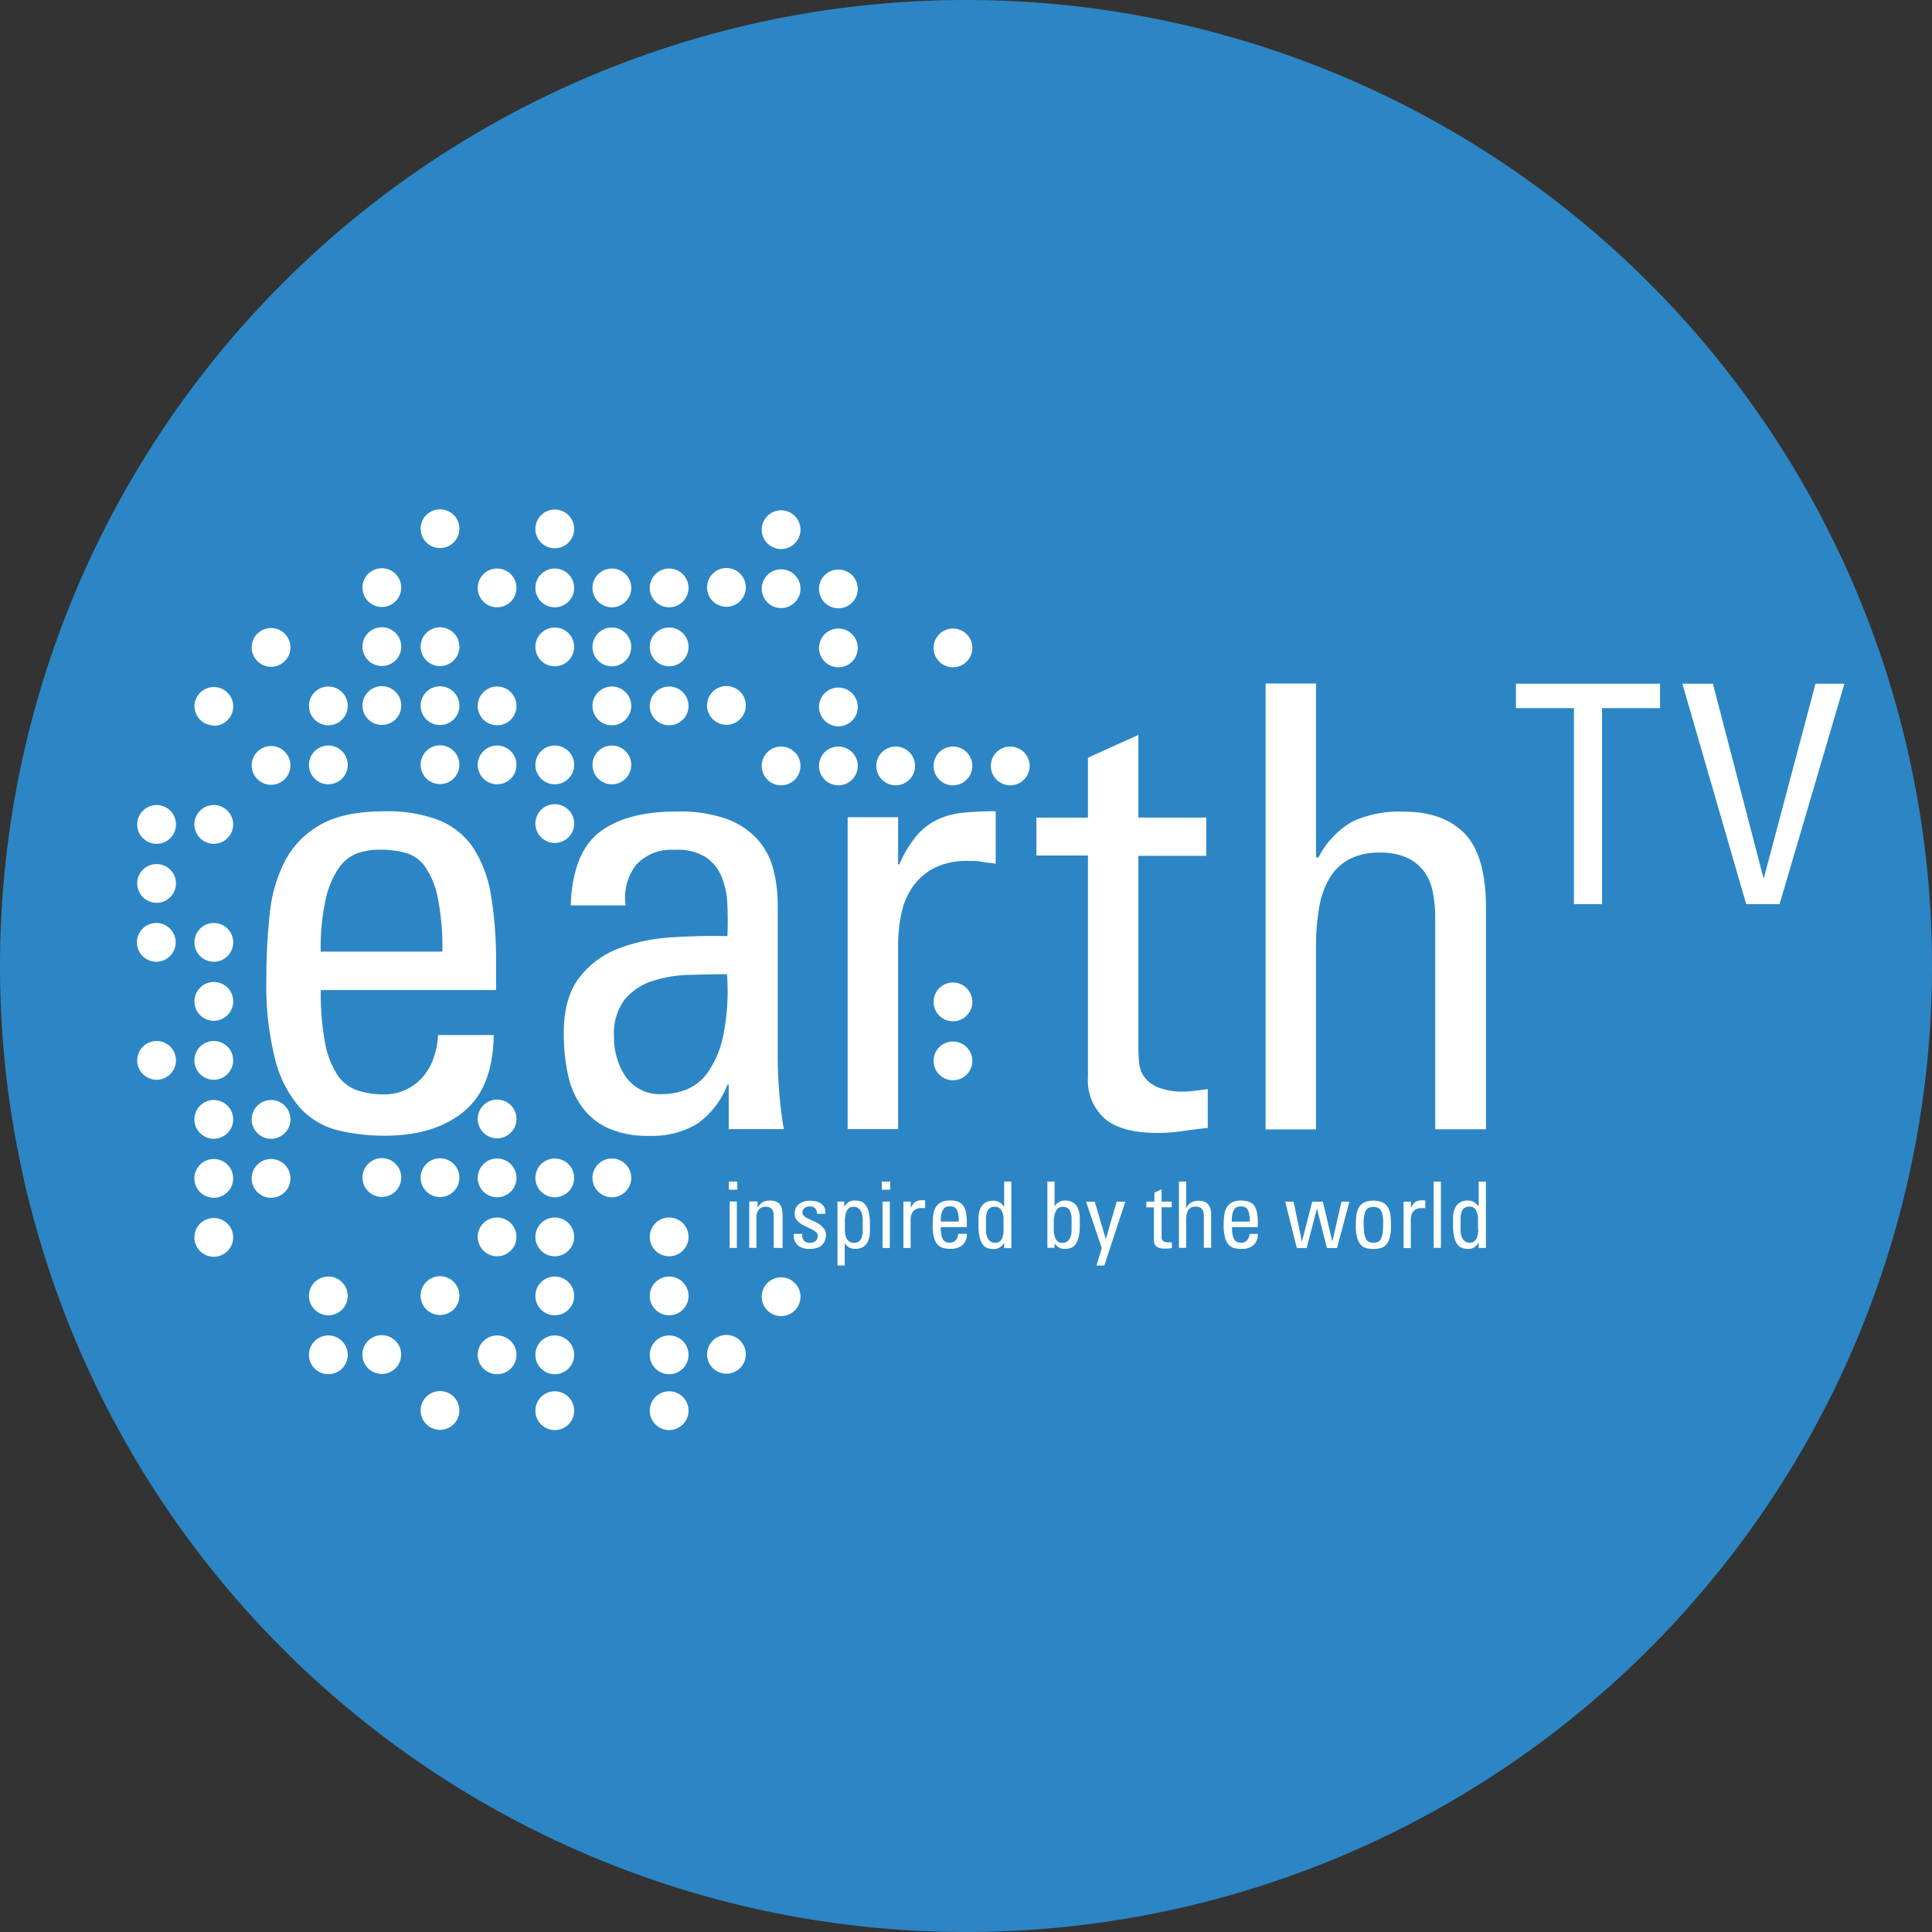 <svg width="200mm" height="200mm" version="1.1" viewBox="0 0 200 200" xmlns="http://www.w3.org/2000/svg">
 <rect x="0" y="0" width="200" height="200" fill="#333333" stroke="none"/>
 <g transform="translate(353.73 53.489)" stroke-width=".746">
  <path class="cls-1" d="m-253.73 146.51a100 100 0 0 0 100-100 100 100 0 0 0-100-100 100 100 0 0 0-100 100 100 100 0 0 0 100 100z" fill="#2c86c5"/>
  <path class="cls-2" d="m-278.28 69.669h0.873v-0.843h-0.873v0.835zm0.828 1.223h-0.746v4.803h0.746zm4.736 4.803v-3.326a3.326 3.326 0 0 0-0.06-0.641 1.335 1.335 0 0 0-0.201-0.5 0.895 0.895 0 0 0-0.395-0.321 1.589 1.589 0 0 0-0.634-0.112 1.656 1.656 0 0 0-0.746 0.149 1.328 1.328 0 0 0-0.522 0.559h-0.037v-0.619h-0.858q0 0.246 0 0.5t0 0.5v3.804h0.746v-2.834a3.789 3.789 0 0 1 0-0.5 1.41 1.41 0 0 1 0.134-0.455 0.888 0.888 0 0 1 0.298-0.336 0.902 0.902 0 0 1 0.515-0.127 1.044 1.044 0 0 1 0.41 0.075 0.619 0.619 0 0 1 0.261 0.201 0.746 0.746 0 0 1 0.134 0.298 1.663 1.663 0 0 1 0.037 0.358v3.326h0.746zm4.281-1.984a1.73 1.73 0 0 0-0.44-0.44 3.17 3.17 0 0 0-0.582-0.321l-0.582-0.269a2.126 2.126 0 0 1-0.44-0.283 0.462 0.462 0 0 1-0.179-0.358 0.574 0.574 0 0 1 0.216-0.477 0.835 0.835 0 0 1 0.53-0.164 0.746 0.746 0 0 1 0.567 0.194 0.746 0.746 0 0 1 0.186 0.574h0.865a1.268 1.268 0 0 0-0.082-0.612 1.044 1.044 0 0 0-0.328-0.425 1.492 1.492 0 0 0-0.5-0.239 2.237 2.237 0 0 0-0.612-0.082 2.237 2.237 0 0 0-0.828 0.134 1.425 1.425 0 0 0-0.507 0.336 1.059 1.059 0 0 0-0.254 0.425 1.492 1.492 0 0 0-0.067 0.418 1.044 1.044 0 0 0 0.179 0.612 1.76 1.76 0 0 0 0.44 0.44 3.408 3.408 0 0 0 0.582 0.321l0.582 0.276a2.155 2.155 0 0 1 0.44 0.298 0.477 0.477 0 0 1 0.179 0.365 0.649 0.649 0 0 1-0.239 0.552 0.947 0.947 0 0 1-0.589 0.179 0.843 0.843 0 0 1-0.455-0.104 0.671 0.671 0 0 1-0.239-0.254 0.813 0.813 0 0 1-0.089-0.306v-0.261h-0.88a1.41 1.41 0 0 0 0.425 1.193 1.879 1.879 0 0 0 1.231 0.365 2.61 2.61 0 0 0 0.664-0.082 1.439 1.439 0 0 0 0.53-0.261 1.216 1.216 0 0 0 0.351-0.455 1.603 1.603 0 0 0 0.127-0.671 1.067 1.067 0 0 0-0.179-0.619zm2.551 1.275a1.074 1.074 0 0 1-0.269-0.418 1.917 1.917 0 0 1-0.112-0.537q0-0.291 0-0.53v-0.626a2.916 2.916 0 0 1 0.075-0.679 1.313 1.313 0 0 1 0.254-0.537 0.664 0.664 0 0 1 0.544-0.216 0.82 0.82 0 0 1 0.567 0.179 1.067 1.067 0 0 1 0.291 0.44 1.991 1.991 0 0 1 0.112 0.582q0 0.313 0 0.582 0 0.485 0 0.843a2.118 2.118 0 0 1-0.134 0.604 0.746 0.746 0 0 1-0.283 0.365 0.888 0.888 0 0 1-0.5 0.127 0.701 0.701 0 0 1-0.507-0.172zm-0.403-4.087h-0.746v6.615h0.746v-2.305a1.432 1.432 0 0 0 0.455 0.433 1.186 1.186 0 0 0 0.597 0.149 1.492 1.492 0 0 0 0.902-0.231 1.372 1.372 0 0 0 0.477-0.604 2.588 2.588 0 0 0 0.179-0.828v-0.91a4.84 4.84 0 0 0-0.134-1.268 1.917 1.917 0 0 0-0.351-0.746 1.029 1.029 0 0 0-0.5-0.336 2.036 2.036 0 0 0-0.567-0.082 1.171 1.171 0 0 0-0.641 0.164 1.492 1.492 0 0 0-0.462 0.5v-0.567zm3.841-1.223h0.873v-0.85h-0.873v0.835zm0.828 1.223h-0.746v4.803h0.746zm2.155 0h-0.746v4.803h0.746v-2.834a2.454 2.454 0 0 1 0.045-0.477 1.126 1.126 0 0 1 0.172-0.418 0.94 0.94 0 0 1 0.336-0.291 1.104 1.104 0 0 1 0.53-0.112h0.418v-0.805a4.9 4.9 0 0 0-0.507 0 1.201 1.201 0 0 0-0.403 0.112 0.97 0.97 0 0 0-0.313 0.246 1.812 1.812 0 0 0-0.261 0.44v-0.746zm3.118 2.066a3.461 3.461 0 0 1 0.075-0.805 1.387 1.387 0 0 1 0.201-0.477 0.597 0.597 0 0 1 0.283-0.231 1.052 1.052 0 0 1 0.351-0.06 1.536 1.536 0 0 1 0.388 0.045 0.544 0.544 0 0 1 0.306 0.216 1.283 1.283 0 0 1 0.194 0.477 3.908 3.908 0 0 1 0.075 0.835zm2.7 0.589v-0.41a6.131 6.131 0 0 0-0.075-1.037 1.917 1.917 0 0 0-0.269-0.746 1.156 1.156 0 0 0-0.522-0.433 2.163 2.163 0 0 0-0.843-0.142 2.014 2.014 0 0 0-0.992 0.201 1.365 1.365 0 0 0-0.544 0.552 2.237 2.237 0 0 0-0.239 0.82 8.95 8.95 0 0 0-0.052 0.992 4.594 4.594 0 0 0 0.142 1.275 1.775 1.775 0 0 0 0.388 0.746 1.186 1.186 0 0 0 0.582 0.336 3.021 3.021 0 0 0 0.746 0.082 1.857 1.857 0 0 0 1.216-0.373 1.492 1.492 0 0 0 0.462-1.178h-0.895a1.283 1.283 0 0 1-0.067 0.343 0.88 0.88 0 0 1-0.164 0.291 0.798 0.798 0 0 1-0.254 0.201 0.746 0.746 0 0 1-0.351 0.075 1.26 1.26 0 0 1-0.41-0.06 0.604 0.604 0 0 1-0.306-0.239 1.32 1.32 0 0 1-0.186-0.492 4.109 4.109 0 0 1-0.067-0.82h2.7zm3.819 0.283a2.901 2.901 0 0 1-0.097 0.664 1.081 1.081 0 0 1-0.261 0.477 0.671 0.671 0 0 1-0.507 0.186 0.82 0.82 0 0 1-0.567-0.179 1.067 1.067 0 0 1-0.291-0.44 1.917 1.917 0 0 1-0.112-0.567v-0.582q0-0.485 0-0.85a2.088 2.088 0 0 1 0.127-0.612 0.746 0.746 0 0 1 0.291-0.373 0.91 0.91 0 0 1 0.507-0.127 0.746 0.746 0 0 1 0.507 0.172 1.074 1.074 0 0 1 0.269 0.425 1.999 1.999 0 0 1 0.112 0.544v0.53 0.746zm0-2.446a1.439 1.439 0 0 0-0.455-0.433 1.178 1.178 0 0 0-0.597-0.149 1.492 1.492 0 0 0-0.902 0.231 1.372 1.372 0 0 0-0.477 0.604 2.588 2.588 0 0 0-0.179 0.828v0.91a4.848 4.848 0 0 0 0.134 1.268 1.917 1.917 0 0 0 0.351 0.746 1.029 1.029 0 0 0 0.5 0.336 2.044 2.044 0 0 0 0.567 0.082 1.178 1.178 0 0 0 0.641-0.164 1.492 1.492 0 0 0 0.462-0.5v0.567h0.746v-6.891h-0.746v2.551zm5.221 1.193a1.969 1.969 0 0 1 0.112-0.544 1.074 1.074 0 0 1 0.268-0.425 0.746 0.746 0 0 1 0.507-0.172 0.88 0.88 0 0 1 0.5 0.127 0.746 0.746 0 0 1 0.283 0.373 2.185 2.185 0 0 1 0.134 0.612q0 0.358 0 0.85v0.582a1.917 1.917 0 0 1-0.112 0.567 1.074 1.074 0 0 1-0.291 0.44 0.82 0.82 0 0 1-0.567 0.179 0.664 0.664 0 0 1-0.544-0.216 1.313 1.313 0 0 1-0.254-0.53 2.819 2.819 0 0 1-0.075-0.664v-0.634q0-0.239 0-0.53zm0 2.551a1.492 1.492 0 0 0 0.462 0.5 1.171 1.171 0 0 0 0.641 0.164 2.044 2.044 0 0 0 0.567-0.082 1.037 1.037 0 0 0 0.5-0.336 1.917 1.917 0 0 0 0.351-0.746 4.848 4.848 0 0 0 0.134-1.268v-0.91a2.588 2.588 0 0 0-0.179-0.828 1.372 1.372 0 0 0-0.477-0.604 1.492 1.492 0 0 0-0.902-0.231 1.178 1.178 0 0 0-0.597 0.149 1.439 1.439 0 0 0-0.455 0.433v-2.551h-0.746v6.862h0.746v-0.567zm4.206-4.229h-0.902l1.626 4.803-0.544 1.812h0.805l2.178-6.615h-0.895l-1.126 3.886-1.149-3.908zm5.333 0v0.589h0.791v3.416a0.791 0.791 0 0 0 0.261 0.634 1.246 1.246 0 0 0 0.82 0.216 2.707 2.707 0 0 0 0.388 0l0.388-0.045v-0.597h-0.351a1.044 1.044 0 0 1-0.418-0.067 0.492 0.492 0 0 1-0.216-0.164 0.447 0.447 0 0 1-0.075-0.224v-0.239-2.938h1.044v-0.589h-1.044v-1.275l-0.746 0.351v0.925h-0.791zm6.712 4.803v-3.401a1.626 1.626 0 0 0-0.328-1.156 1.26 1.26 0 0 0-0.947-0.336 1.73 1.73 0 0 0-0.746 0.149 1.343 1.343 0 0 0-0.53 0.567h-0.037v-2.707h-0.746v6.862h0.746v-2.827a3.431 3.431 0 0 1 0.045-0.567 1.372 1.372 0 0 1 0.149-0.455 0.791 0.791 0 0 1 0.298-0.306 0.962 0.962 0 0 1 0.485-0.112 0.999 0.999 0 0 1 0.418 0.075 0.679 0.679 0 0 1 0.268 0.209 0.791 0.791 0 0 1 0.134 0.321 2.006 2.006 0 0 1 0.037 0.403v3.252h0.746zm2.133-2.737a3.461 3.461 0 0 1 0.075-0.805 1.387 1.387 0 0 1 0.201-0.477 0.597 0.597 0 0 1 0.283-0.231 1.052 1.052 0 0 1 0.351-0.06 1.536 1.536 0 0 1 0.388 0.045 0.544 0.544 0 0 1 0.306 0.216 1.283 1.283 0 0 1 0.194 0.477 3.908 3.908 0 0 1 0.075 0.835h-1.85zm2.7 0.589v-0.41a6.131 6.131 0 0 0-0.075-1.037 1.917 1.917 0 0 0-0.268-0.746 1.156 1.156 0 0 0-0.522-0.433 2.163 2.163 0 0 0-0.843-0.142 2.014 2.014 0 0 0-0.992 0.201 1.365 1.365 0 0 0-0.544 0.552 2.237 2.237 0 0 0-0.239 0.82 8.95 8.95 0 0 0-0.052 0.992 4.594 4.594 0 0 0 0.142 1.275 1.775 1.775 0 0 0 0.388 0.746 1.186 1.186 0 0 0 0.582 0.336 3.021 3.021 0 0 0 0.746 0.082 1.857 1.857 0 0 0 1.216-0.373 1.492 1.492 0 0 0 0.462-1.178h-0.858a1.253 1.253 0 0 1-0.067 0.343 0.88 0.88 0 0 1-0.164 0.291 0.798 0.798 0 0 1-0.254 0.201 0.746 0.746 0 0 1-0.351 0.075 1.26 1.26 0 0 1-0.41-0.06 0.604 0.604 0 0 1-0.306-0.239 1.335 1.335 0 0 1-0.194-0.492 4.109 4.109 0 0 1-0.067-0.82h2.7zm4.005 2.148h1.044l1.074-4.087 1.029 4.087h1.044l1.283-4.803h-0.82l-0.947 4.139-0.977-4.139h-1.104l-1.067 4.139-0.865-4.139h-0.865l1.201 4.803zm7.458-0.656a0.746 0.746 0 0 1-0.306-0.365 2.103 2.103 0 0 1-0.157-0.649 9.494 9.494 0 0 1-0.045-0.992 3.67 3.67 0 0 1 0.075-0.805 1.29 1.29 0 0 1 0.201-0.485 0.694 0.694 0 0 1 0.321-0.239 1.32 1.32 0 0 1 0.828 0 0.694 0.694 0 0 1 0.321 0.239 1.275 1.275 0 0 1 0.201 0.485 3.67 3.67 0 0 1 0.075 0.805 9.696 9.696 0 0 1-0.045 0.992 2.126 2.126 0 0 1-0.157 0.649 0.746 0.746 0 0 1-0.306 0.365 1.149 1.149 0 0 1-0.999 0zm1.216 0.671a1.186 1.186 0 0 0 0.582-0.336 1.768 1.768 0 0 0 0.388-0.746 4.564 4.564 0 0 0 0.142-1.275 8.95 8.95 0 0 0-0.052-0.992 2.237 2.237 0 0 0-0.239-0.82 1.365 1.365 0 0 0-0.544-0.552 2.491 2.491 0 0 0-1.976 0 1.365 1.365 0 0 0-0.544 0.552 2.237 2.237 0 0 0-0.239 0.82 8.95 8.95 0 0 0-0.052 0.992 4.594 4.594 0 0 0 0.142 1.275 1.775 1.775 0 0 0 0.388 0.746 1.186 1.186 0 0 0 0.582 0.336 3.2 3.2 0 0 0 1.425 0zm3.155-4.818h-0.746v4.803h0.746v-2.834a2.394 2.394 0 0 1 0.045-0.477 1.126 1.126 0 0 1 0.172-0.418 0.947 0.947 0 0 1 0.336-0.291 1.104 1.104 0 0 1 0.53-0.112h0.418v-0.805a4.915 4.915 0 0 0-0.507 0 1.201 1.201 0 0 0-0.403 0.112 0.97 0.97 0 0 0-0.313 0.246 1.835 1.835 0 0 0-0.261 0.44v-0.746zm3.118-2.081h-0.746v6.862h0.746zm3.871 4.997a2.901 2.901 0 0 1-0.097 0.664 1.074 1.074 0 0 1-0.261 0.477 0.671 0.671 0 0 1-0.507 0.186 0.82 0.82 0 0 1-0.567-0.179 1.074 1.074 0 0 1-0.291-0.44 1.894 1.894 0 0 1-0.112-0.567v-0.582-0.85a2.066 2.066 0 0 1 0.127-0.612 0.746 0.746 0 0 1 0.291-0.373 0.91 0.91 0 0 1 0.5-0.127 0.701 0.701 0 0 1 0.507 0.172 1.067 1.067 0 0 1 0.269 0.425 1.969 1.969 0 0 1 0.112 0.544q0 0.291 0 0.53 0 0.358 0 0.746zm0-2.446a1.417 1.417 0 0 0-0.455-0.433 1.178 1.178 0 0 0-0.597-0.149 1.492 1.492 0 0 0-0.902 0.231 1.372 1.372 0 0 0-0.477 0.604 2.61 2.61 0 0 0-0.179 0.828v0.91a4.84 4.84 0 0 0 0.134 1.268 1.924 1.924 0 0 0 0.351 0.746 1.037 1.037 0 0 0 0.5 0.336 2.036 2.036 0 0 0 0.567 0.082 1.178 1.178 0 0 0 0.641-0.164 1.492 1.492 0 0 0 0.462-0.5v0.567h0.746v-6.877h-0.746v2.551z" fill="#fff"/>
  <path class="cls-2" d="m-290.39 21.593a2.006 2.006 0 1 0-2.006-2.006 2.006 2.006 0 0 0 2.006 2.006z" fill="#fff"/>
  <path class="cls-2" d="m-290.39 9.377a2.006 2.006 0 1 0-2.006-2.006 2.006 2.006 0 0 0 2.006 2.006z" fill="#fff"/>
  <path class="cls-2" d="m-290.39 27.701a2.006 2.006 0 1 0-2.006-2.006 2.006 2.006 0 0 0 2.006 2.006z" fill="#fff"/>
  <path class="cls-2" d="m-290.39 15.485a2.006 2.006 0 1 0-2.006-2.006 2.006 2.006 0 0 0 2.006 2.006z" fill="#fff"/>
  <path class="cls-2" d="m-290.39 70.452a2.006 2.006 0 1 0-2.006-2.006 2.006 2.006 0 0 0 2.006 2.006z" fill="#fff"/>
  <path class="cls-2" d="m-255.08 52.232a2.006 2.006 0 1 0-2.006-2.006 2.006 2.006 0 0 0 2.006 2.006z" fill="#fff"/>
  <path class="cls-2" d="m-255.08 27.806a2.006 2.006 0 1 0-2.006-2.006 2.006 2.006 0 0 0 2.006 2.006z" fill="#fff"/>
  <path class="cls-2" d="m-255.08 15.589a2.006 2.006 0 1 0-2.006-2.006 2.006 2.006 0 0 0 2.006 2.006z" fill="#fff"/>
  <path class="cls-2" d="m-255.08 58.34a2.006 2.006 0 1 0-2.006-2.006 2.006 2.006 0 0 0 2.006 2.006z" fill="#fff"/>
  <path class="cls-2" d="m-331.6 46.071a2.006 2.006 0 1 0-1.999-2.006 2.006 2.006 0 0 0 2.006 2.006z" fill="#fff"/>
  <path class="cls-2" d="m-331.6 33.862a2.006 2.006 0 1 0-2.006-2.006 2.006 2.006 0 0 0 2.006 2.006z" fill="#fff"/>
  <path class="cls-2" d="m-331.6 52.179a2.006 2.006 0 1 0-1.999-1.999 2.006 2.006 0 0 0 2.006 2.006z" fill="#fff"/>
  <path class="cls-2" d="m-331.6 21.645a2.006 2.006 0 1 0-1.999-2.044 2.006 2.006 0 0 0 2.006 2.006z" fill="#fff"/>
  <path class="cls-2" d="m-331.6 70.504a2.006 2.006 0 1 0-2.006-2.006 2.006 2.006 0 0 0 2.006 2.006z" fill="#fff"/>
  <path class="cls-2" d="m-331.6 76.612a2.006 2.006 0 1 0-2.006-2.006 2.006 2.006 0 0 0 2.006 2.006z" fill="#fff"/>
  <path class="cls-2" d="m-331.6 58.288a2.006 2.006 0 1 0-2.006-2.006 2.006 2.006 0 0 0 2.006 2.006z" fill="#fff"/>
  <path class="cls-2" d="m-331.6 64.396a2.006 2.006 0 1 0-2.006-2.006 2.006 2.006 0 0 0 2.006 2.006z" fill="#fff"/>
  <path class="cls-2" d="m-296.3 33.772a2.006 2.006 0 1 0-2.006-2.006 2.006 2.006 0 0 0 2.006 2.006z" fill="#fff"/>
  <path class="cls-2" d="m-296.3 9.377a2.006 2.006 0 1 0-2.006-2.006 2.006 2.006 0 0 0 2.006 2.006z" fill="#fff"/>
  <path class="cls-2" d="m-296.3 3.268a2.006 2.006 0 1 0-2.006-2.006 2.006 2.006 0 0 0 2.006 2.006z" fill="#fff"/>
  <path class="cls-2" d="m-296.3 27.701a2.006 2.006 0 1 0-2.006-2.006 2.006 2.006 0 0 0 2.006 2.006z" fill="#fff"/>
  <path class="cls-2" d="m-296.3 15.485a2.006 2.006 0 1 0-2.006-2.006 2.006 2.006 0 0 0 2.006 2.006z" fill="#fff"/>
  <path class="cls-2" d="m-296.3 70.452a2.006 2.006 0 1 0-2.006-2.006 2.006 2.006 0 0 0 2.006 2.006z" fill="#fff"/>
  <path class="cls-2" d="m-296.3 82.669a2.006 2.006 0 1 0-2.006-2.006 2.006 2.006 0 0 0 2.006 2.006z" fill="#fff"/>
  <path class="cls-2" d="m-296.3 76.56a2.006 2.006 0 1 0-2.006-2.006 2.006 2.006 0 0 0 2.006 2.006z" fill="#fff"/>
  <path class="cls-2" d="m-296.3 88.769a2.006 2.006 0 1 0-2.006-2.006 2.006 2.006 0 0 0 2.006 2.006z" fill="#fff"/>
  <path class="cls-2" d="m-296.3 94.55a2.006 2.006 0 1 0-2.006-2.006 2.006 2.006 0 0 0 2.006 2.006z" fill="#fff"/>
  <path class="cls-2" d="m-261.01 27.806a2.006 2.006 0 1 0-2.006-2.006 2.006 2.006 0 0 0 2.006 2.006z" fill="#fff"/>
  <path class="cls-2" d="m-337.52 46.071a2.006 2.006 0 1 0-2.036-2.006 2.006 2.006 0 0 0 2.006 2.006z" fill="#fff"/>
  <path class="cls-2" d="m-337.52 33.862a2.006 2.006 0 1 0-2.006-2.006 2.006 2.006 0 0 0 2.006 2.006z" fill="#fff"/>
  <path class="cls-2" d="m-337.52 39.97a2.006 2.006 0 1 0-2.006-2.006 2.006 2.006 0 0 0 2.006 2.006z" fill="#fff"/>
  <path class="cls-2" d="m-337.52 58.288a2.006 2.006 0 1 0-2.006-2.006 2.006 2.006 0 0 0 2.006 2.006z" fill="#fff"/>
  <path class="cls-2" d="m-308.18 21.571a2.006 2.006 0 1 0-2.006-2.006 2.006 2.006 0 0 0 2.006 2.006z" fill="#fff"/>
  <path class="cls-2" d="m-308.18 3.246a2.006 2.006 0 1 0-2.006-2.006 2.006 2.006 0 0 0 2.006 2.006z" fill="#fff"/>
  <path class="cls-2" d="m-308.18 27.679a2.006 2.006 0 1 0-2.006-2.006 2.006 2.006 0 0 0 2.006 2.006z" fill="#fff"/>
  <path class="cls-2" d="m-308.18 15.462a2.006 2.006 0 1 0-2.006-2.006 2.006 2.006 0 0 0 2.006 2.006z" fill="#fff"/>
  <path class="cls-2" d="m-308.18 70.43a2.006 2.006 0 1 0-2.006-2.006 2.006 2.006 0 0 0 2.006 2.006z" fill="#fff"/>
  <path class="cls-2" d="m-308.18 82.639a2.006 2.006 0 1 0-2.006-2.006 2.006 2.006 0 0 0 2.006 2.006z" fill="#fff"/>
  <path class="cls-2" d="m-308.18 94.527a2.006 2.006 0 1 0-2.006-2.006 2.006 2.006 0 0 0 2.006 2.006z" fill="#fff"/>
  <path class="cls-2" d="m-272.87 9.459a2.006 2.006 0 1 0-2.006-2.006 2.006 2.006 0 0 0 2.006 2.006z" fill="#fff"/>
  <path class="cls-2" d="m-272.87 3.35a2.006 2.006 0 1 0-2.006-2.006 2.006 2.006 0 0 0 2.006 2.006z" fill="#fff"/>
  <path class="cls-2" d="m-272.87 27.806a2.006 2.006 0 1 0-2.006-2.006 2.006 2.006 0 0 0 2.006 2.006z" fill="#fff"/>
  <path class="cls-2" d="m-272.87 82.751a2.006 2.006 0 1 0-2.006-2.006 2.006 2.006 0 0 0 2.006 2.006z" fill="#fff"/>
  <path class="cls-2" d="m-302.27 21.593a2.006 2.006 0 1 0-2.006-2.006 2.006 2.006 0 0 0 2.006 2.006z" fill="#fff"/>
  <path class="cls-2" d="m-302.27 9.377a2.006 2.006 0 1 0-2.006-2.006 2.006 2.006 0 0 0 2.006 2.006z" fill="#fff"/>
  <path class="cls-2" d="m-302.27 27.701a2.006 2.006 0 1 0-2.006-2.006 2.006 2.006 0 0 0 2.006 2.006z" fill="#fff"/>
  <path class="cls-2" d="m-302.27 70.452a2.006 2.006 0 1 0-2.006-2.006 2.006 2.006 0 0 0 2.006 2.006z" fill="#fff"/>
  <path class="cls-2" d="m-302.27 76.56a2.006 2.006 0 1 0-2.006-2.006 2.006 2.006 0 0 0 2.006 2.006z" fill="#fff"/>
  <path class="cls-2" d="m-302.27 88.769a2.006 2.006 0 1 0-2.006-2.006 2.006 2.006 0 0 0 2.006 2.006z" fill="#fff"/>
  <path class="cls-2" d="m-302.27 64.351a2.006 2.006 0 1 0-2.006-2.006 2.006 2.006 0 0 0 2.006 2.006z" fill="#fff"/>
  <path class="cls-2" d="m-266.94 21.698a2.006 2.006 0 1 0-2.006-2.006 2.006 2.006 0 0 0 2.006 2.006z" fill="#fff"/>
  <path class="cls-2" d="m-266.94 9.481a2.006 2.006 0 1 0-2.006-2.006 2.006 2.006 0 0 0 2.006 2.006z" fill="#fff"/>
  <path class="cls-2" d="m-266.94 27.806a2.006 2.006 0 1 0-2.006-2.006 2.006 2.006 0 0 0 2.006 2.006z" fill="#fff"/>
  <path class="cls-2" d="m-266.94 15.589a2.006 2.006 0 1 0-2.006-2.006 2.006 2.006 0 0 0 2.006 2.006z" fill="#fff"/>
  <path class="cls-2" d="m-314.2 21.556a2.006 2.006 0 1 0-2.006-2.006 2.006 2.006 0 0 0 2.006 2.006z" fill="#fff"/>
  <path class="cls-2" d="m-314.2 9.347a2.006 2.006 0 1 0-2.006-2.006 2.006 2.006 0 0 0 2.006 2.006z" fill="#fff"/>
  <path class="cls-2" d="m-314.2 15.455a2.006 2.006 0 1 0-2.006-2.006 2.006 2.006 0 0 0 2.006 2.006z" fill="#fff"/>
  <path class="cls-2" d="m-314.2 70.415a2.006 2.006 0 1 0-2.006-2.006 2.006 2.006 0 0 0 2.006 2.006z" fill="#fff"/>
  <path class="cls-2" d="m-314.2 88.74a2.006 2.006 0 1 0-2.014-2.014 2.006 2.006 0 0 0 2.014 2.014z" fill="#fff"/>
  <path class="cls-2" d="m-284.46 21.593a2.006 2.006 0 1 0-2.006-2.006 2.006 2.006 0 0 0 2.006 2.006z" fill="#fff"/>
  <path class="cls-2" d="m-284.46 9.377a2.006 2.006 0 1 0-2.006-2.006 2.006 2.006 0 0 0 2.006 2.006z" fill="#fff"/>
  <path class="cls-2" d="m-284.46 15.485a2.006 2.006 0 1 0-2.006-2.006 2.006 2.006 0 0 0 2.006 2.006z" fill="#fff"/>
  <path class="cls-2" d="m-284.46 82.669a2.006 2.006 0 1 0-2.006-2.006 2.006 2.006 0 0 0 2.006 2.006z" fill="#fff"/>
  <path class="cls-2" d="m-284.46 76.56a2.006 2.006 0 1 0-2.006-2.006 2.006 2.006 0 0 0 2.006 2.006z" fill="#fff"/>
  <path class="cls-2" d="m-284.46 88.769a2.006 2.006 0 1 0-2.006-2.006 2.006 2.006 0 0 0 2.006 2.006z" fill="#fff"/>
  <path class="cls-2" d="m-284.46 94.55a2.006 2.006 0 1 0-2.006-2.006 2.006 2.006 0 0 0 2.006 2.006z" fill="#fff"/>
  <path class="cls-2" d="m-249.15 27.806a2.006 2.006 0 1 0-2.006-2.006 2.006 2.006 0 0 0 2.006 2.006z" fill="#fff"/>
  <path class="cls-2" d="m-325.67 27.754a2.006 2.006 0 1 0-2.006-2.006 2.006 2.006 0 0 0 2.006 2.006z" fill="#fff"/>
  <path class="cls-2" d="m-325.67 15.537a2.006 2.006 0 1 0-2.006-2.006 2.006 2.006 0 0 0 2.006 2.006z" fill="#fff"/>
  <path class="cls-2" d="m-325.67 70.504a2.006 2.006 0 1 0-2.006-2.006 2.006 2.006 0 0 0 2.006 2.006z" fill="#fff"/>
  <path class="cls-2" d="m-325.67 64.396a2.006 2.006 0 1 0-2.006-2.006 2.006 2.006 0 0 0 2.006 2.006z" fill="#fff"/>
  <path class="cls-2" d="m-278.53 21.541a2.006 2.006 0 1 0-2.006-2.006 2.006 2.006 0 0 0 2.006 2.006z" fill="#fff"/>
  <path class="cls-2" d="m-278.53 9.324a2.006 2.006 0 1 0-2.006-2.006 2.006 2.006 0 0 0 2.006 2.006z" fill="#fff"/>
  <path class="cls-2" d="m-278.53 88.717a2.006 2.006 0 1 0-2.006-2.006 2.006 2.006 0 0 0 2.006 2.006z" fill="#fff"/>
  <path class="cls-2" d="m-319.74 21.593a2.006 2.006 0 1 0-2.006-2.006 2.006 2.006 0 0 0 2.006 2.006z" fill="#fff"/>
  <path class="cls-2" d="m-319.74 27.701a2.006 2.006 0 1 0-2.006-2.006 2.006 2.006 0 0 0 2.006 2.006z" fill="#fff"/>
  <path class="cls-2" d="m-319.74 82.669a2.006 2.006 0 1 0-2.006-2.006 2.006 2.006 0 0 0 2.006 2.006z" fill="#fff"/>
  <path class="cls-2" d="m-319.74 88.769a2.006 2.006 0 1 0-2.006-2.006 2.006 2.006 0 0 0 2.006 2.006z" fill="#fff"/>
  <path class="cls-2" d="m-320.53 45.012a23.27 23.27 0 0 1 0.515-5.4 9.353 9.353 0 0 1 1.343-3.229 4.05 4.05 0 0 1 1.917-1.536 7.07 7.07 0 0 1 2.364-0.38 10.27 10.27 0 0 1 2.618 0.321 3.729 3.729 0 0 1 2.044 1.439 8.674 8.674 0 0 1 1.313 3.2 25.932 25.932 0 0 1 0.477 5.594h-12.59zm18.153 3.96v-2.745a41.281 41.281 0 0 0-0.515-6.966 12.88 12.88 0 0 0-1.79-4.893 7.757 7.757 0 0 0-3.513-2.909 14.544 14.544 0 0 0-5.691-0.962q-4.221 0-6.645 1.372a9.181 9.181 0 0 0-3.677 3.729 15.11 15.11 0 0 0-1.596 5.497 60.494 60.494 0 0 0-0.351 6.712 30.81 30.81 0 0 0 0.962 8.569 11.933 11.933 0 0 0 2.618 4.922 7.913 7.913 0 0 0 3.901 2.237 20.294 20.294 0 0 0 4.796 0.544q5.116 0 8.152-2.491 3.035-2.491 3.103-7.928h-5.758a8.547 8.547 0 0 1-0.447 2.334 5.967 5.967 0 0 1-1.089 1.947 5.4 5.4 0 0 1-1.723 1.343 5.221 5.221 0 0 1-2.364 0.515 8.435 8.435 0 0 1-2.752-0.418 4.102 4.102 0 0 1-2.044-1.596 8.95 8.95 0 0 1-1.275-3.289 27.364 27.364 0 0 1-0.447-5.497h18.153zm23.523 4.729a10.442 10.442 0 0 1-1.566 3.774 5.101 5.101 0 0 1-2.237 1.82 6.832 6.832 0 0 1-2.461 0.477 4.303 4.303 0 0 1-3.833-1.79 7.212 7.212 0 0 1-1.216-4.154 5.817 5.817 0 0 1 1.119-3.871 6.258 6.258 0 0 1 2.842-1.887 13.305 13.305 0 0 1 3.804-0.641q2.073-0.06 3.93-0.067a23.322 23.322 0 0 1-0.38 6.332zm0.515 9.696h5.75q-0.321-1.85-0.477-3.804-0.157-1.954-0.157-3.871v-15.506a14.409 14.409 0 0 0-0.477-3.804 7.458 7.458 0 0 0-1.663-3.065 8.1 8.1 0 0 0-3.2-2.081 14.641 14.641 0 0 0-5.146-0.746q-5.176 0-7.958 2.14-2.782 2.14-2.983 7.578h5.691a5.437 5.437 0 0 1 1.052-4.154 4.87 4.87 0 0 1 3.998-1.596 5.512 5.512 0 0 1 3.274 0.776 4.617 4.617 0 0 1 1.633 2.073 8.644 8.644 0 0 1 0.574 2.879q0.067 1.596 0 3.2-2.752-0.067-5.75 0.127a18.541 18.541 0 0 0-5.497 1.149 9.241 9.241 0 0 0-4.095 3.035q-1.596 2.081-1.596 5.721a20.361 20.361 0 0 0 0.418 4.251 8.696 8.696 0 0 0 1.439 3.356 6.936 6.936 0 0 0 2.715 2.237 9.957 9.957 0 0 0 4.251 0.798 9.009 9.009 0 0 0 4.99-1.246 8.816 8.816 0 0 0 3.132-4.057h0.127v4.669zm17.579-32.287h-5.221v32.287h5.221v-19.018a16.199 16.199 0 0 1 0.321-3.2 7.518 7.518 0 0 1 1.149-2.812 6.31 6.31 0 0 1 2.237-1.984 7.458 7.458 0 0 1 3.58-0.746h0.746a6.765 6.765 0 0 1 0.671 0.097 5.967 5.967 0 0 0 0.701 0.097 6.548 6.548 0 0 1 0.701 0.097v-5.437a32.816 32.816 0 0 0-3.423 0.157 8.018 8.018 0 0 0-2.685 0.746 6.496 6.496 0 0 0-2.111 1.663 12.306 12.306 0 0 0-1.76 2.938h-0.127v-4.855zm14.32 0v3.96h5.333v22.949a5.31 5.31 0 0 0 1.73 4.281q1.723 1.492 5.497 1.492a17.9 17.9 0 0 0 2.588-0.194q1.313-0.194 2.588-0.321v-4.027q-0.895 0.127-1.492 0.194a8.495 8.495 0 0 1-0.895 0.067 6.929 6.929 0 0 1-2.782-0.447 3.289 3.289 0 0 1-1.439-1.119 3.08 3.08 0 0 1-0.507-1.492q-0.067-0.828-0.067-1.596v-19.749h7.033v-3.96h-7.033v-8.562l-5.221 2.364v6.198h-5.303zm46.539 32.287v-22.859q0-5.497-2.237-7.764-2.237-2.267-6.362-2.237a11.62 11.62 0 0 0-5.176 0.992 9.024 9.024 0 0 0-3.565 3.737h-0.254v-17.997h-5.221v46.159h5.221v-18.989a23.523 23.523 0 0 1 0.291-3.804 9.286 9.286 0 0 1 1.022-3.073 5.31 5.31 0 0 1 2.014-2.044 6.489 6.489 0 0 1 3.259-0.746 6.712 6.712 0 0 1 2.782 0.507 4.579 4.579 0 0 1 1.79 1.41 5.295 5.295 0 0 1 0.925 2.14 13.619 13.619 0 0 1 0.254 2.715v21.868h5.221z" fill="#fff"/>
  <path class="cls-2" d="m-196.8 17.29v2.528h6.004v20.294h2.909v-20.294h6.004v-2.528zm33.995 0h-2.983l-5.34 20.078h-0.06l-5.221-20.078h-3.162l6.608 22.822h3.453l6.712-22.822z" fill="#fff"/>
 </g>
</svg>
